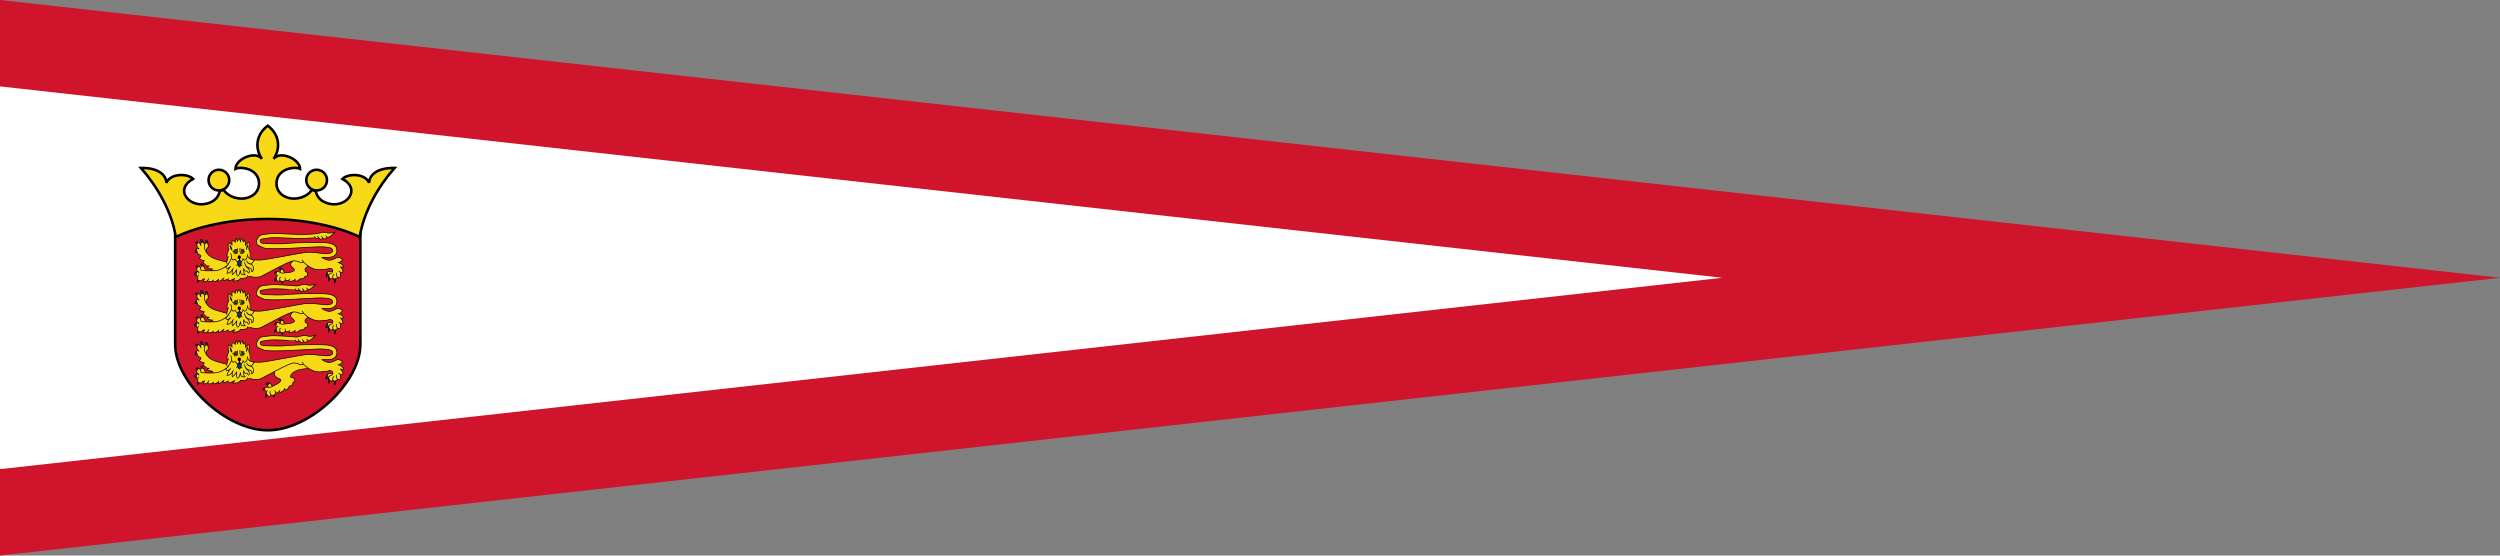 <?xml version="1.0" encoding="UTF-8" standalone="no"?>
<!-- Created with Inkscape (http://www.inkscape.org/) -->

<svg
   id="svg2"
   x="0"
   y="0"
   height="400"
   width="1800"
   version="1.0"
   xml:space="preserve"
   xmlns="http://www.w3.org/2000/svg"
   xmlns:svg="http://www.w3.org/2000/svg"
   xmlns:rdf="http://www.w3.org/1999/02/22-rdf-syntax-ns#"
   xmlns:cc="http://creativecommons.org/ns#"
   xmlns:dc="http://purl.org/dc/elements/1.1/"><rect width="100%" height="100%" fill="#808080" stroke="none"/><defs
     id="defs3" /><!-- Main outline of the flag --><path
     style="opacity:1;fill:#cf142b;stroke-width:1.5;stroke-linecap:square;fill-opacity:1"
     d="M 0,0 1800,200 0,400"
     id="path1" /><path
     style="opacity:1;fill:#ffffff;stroke-width:1.5;stroke-linecap:square"
     d="M -560,0 1240,200 -560,400"
     id="path1-6" /><g
     id="g1"
     transform="matrix(0.932,0,0,0.932,100.555,89.561)"><path
       d="M 27.436,69.496 V 170.2 c 0,28.762 38.651,66.119 71.525,66.119 32.874,0 71.525,-37.357 71.525,-66.119 V 69.496 Z"
       style="fill:#cf142b;fill-opacity:1;fill-rule:evenodd;stroke:#000000;stroke-width:2;stroke-linecap:square;stroke-linejoin:miter;stroke-miterlimit:4;stroke-dasharray:none;stroke-opacity:1"
       id="path3376" /><g
       transform="matrix(0.607,0,0,0.607,-355.547,4.573)"
       id="g2976"><path
         style="fill:#0139ab;fill-opacity:1;fill-rule:evenodd;stroke:#000000;stroke-width:0.677pt;stroke-linecap:butt;stroke-linejoin:miter;stroke-opacity:1"
         id="path595"
         d="m 832.629,250.114 c 0,2.929 0.651,5.859 0.977,6.835 0.325,0.976 0.488,2.197 0.488,2.197 0,0 1.139,-1.709 1.139,-3.662 0,-1.953 -0.326,-4.638 -0.326,-4.638" /><path
         style="fill:#0139ab;fill-opacity:1;fill-rule:evenodd;stroke:#000000;stroke-width:0.677pt;stroke-linecap:butt;stroke-linejoin:miter;stroke-opacity:1"
         id="path594"
         d="m 826.77,250.114 c 0,0.244 -0.977,1.465 -0.814,3.662 0.163,2.197 0.651,3.906 0.651,3.662 0,-0.244 0,-2.197 1.14,-3.417 1.139,-1.221 2.93,-1.953 2.93,-1.953" /><path
         style="fill:#0139ab;fill-opacity:1;fill-rule:evenodd;stroke:#000000;stroke-width:0.677pt;stroke-linecap:butt;stroke-linejoin:miter;stroke-opacity:1"
         id="path593"
         d="m 825.63,244.987 c -3.744,4.15 -2.442,6.347 -2.442,6.347 0,0 0.163,-0.976 1.465,-0.976 1.302,0 3.744,1.221 3.744,1.221" /><path
         style="fill:#0139ab;fill-opacity:1;fill-rule:evenodd;stroke:#000000;stroke-width:0.677pt;stroke-linecap:butt;stroke-linejoin:miter;stroke-opacity:1"
         id="path592"
         d="m 766.377,253.775 c -0.326,3.906 0.813,6.347 0.813,6.347 0,0 1.302,-1.221 1.14,-4.394 -0.163,-3.173 -0.977,-4.882 -0.977,-4.882" /><path
         style="fill:#0139ab;fill-opacity:1;fill-rule:evenodd;stroke:#000000;stroke-width:0.677pt;stroke-linecap:butt;stroke-linejoin:miter;stroke-opacity:1"
         id="path591"
         d="m 760.516,251.334 c -0.163,0 -1.465,1.22 -2.442,2.441 -0.977,1.221 -0.814,3.173 -0.814,3.173 0,0 2.93,-1.953 3.907,-1.709 0.977,0.244 1.465,1.22 1.465,1.22" /><path
         style="fill:#0139ab;fill-opacity:1;fill-rule:evenodd;stroke:#000000;stroke-width:0.677pt;stroke-linecap:butt;stroke-linejoin:miter;stroke-opacity:1"
         id="path590"
         d="m 761.493,245.232 c -2.767,-1.221 -4.721,1.465 -4.558,1.465 0.163,0 2.767,0 3.256,1.465 0.488,1.465 1.791,3.173 1.791,3.173" /><path
         style="fill:#0139ab;fill-opacity:1;fill-rule:evenodd;stroke:#000000;stroke-width:0.677pt;stroke-linecap:butt;stroke-linejoin:miter;stroke-opacity:1"
         id="path589"
         d="m 767.516,242.302 c -0.326,0 -0.326,-1.953 -1.791,-2.197 -1.465,-0.244 -2.605,1.221 -2.605,1.221 0,0 3.093,2.929 3.256,2.929 0.163,0 1.139,-1.465 1.139,-1.953 z" /><path
         style="fill:#0139ab;fill-opacity:1;fill-rule:evenodd;stroke:#000000;stroke-width:0.677pt;stroke-linecap:butt;stroke-linejoin:miter;stroke-opacity:1"
         id="path604"
         d="m 670.19,210.478 c 0.23,-2.071 -0.288,-5.437 -0.288,-5.437 0,0 1.036,-0.173 2.072,1.381 1.036,1.554 0.576,4.056 0.576,4.056" /><path
         style="fill:#0139ab;fill-opacity:1;fill-rule:evenodd;stroke:#000000;stroke-width:0.677pt;stroke-linecap:butt;stroke-linejoin:miter;stroke-opacity:1"
         id="path603"
         d="m 664.147,209.701 c 0.23,-4.229 -1.554,-5.351 -1.611,-5.351 -0.058,0 1.669,-0.777 2.82,0 1.151,0.777 1.611,4.661 1.611,4.661" /><path
         style="fill:#0139ab;fill-opacity:1;fill-rule:evenodd;stroke:#000000;stroke-width:0.677pt;stroke-linecap:butt;stroke-linejoin:miter;stroke-opacity:1"
         id="path602"
         d="m 659.198,210.996 c -1.381,-3.797 -2.647,-2.934 -2.647,-2.934 0,0 1.036,-1.467 2.475,-1.036 1.439,0.431 2.705,2.417 2.705,2.33" /><path
         style="fill:#0139ab;fill-opacity:1;fill-rule:evenodd;stroke:#000000;stroke-width:0.677pt;stroke-linecap:butt;stroke-linejoin:miter;stroke-opacity:1"
         id="path601"
         d="m 660.579,219.454 c -1.266,1.036 -1.611,1.467 -2.647,1.208 -1.036,-0.259 -1.842,-0.345 -1.842,-0.345 0,0 0.633,-3.021 1.439,-3.366 0.806,-0.345 2.245,-0.259 2.245,-0.259" /><path
         style="fill:#0139ab;fill-opacity:1;fill-rule:evenodd;stroke:#000000;stroke-width:0.677pt;stroke-linecap:butt;stroke-linejoin:miter;stroke-opacity:1"
         id="path596"
         d="m 664.311,238.397 c 0,-1.953 -0.814,-2.929 -0.814,-2.929 0,0 1.14,-1.221 2.279,0.488 1.139,1.709 1.628,4.394 1.628,4.394 v 0" /><path
         style="fill:#0139ab;fill-opacity:1;fill-rule:evenodd;stroke:#000000;stroke-width:0.677pt;stroke-linecap:butt;stroke-linejoin:miter;stroke-opacity:1"
         id="path600"
         d="m 659.601,241.116 c -0.058,0 -0.576,-1.467 -1.324,-1.985 -0.748,-0.518 -1.439,-0.604 -1.209,-0.604 0.23,0 0,-1.036 1.611,-1.036 1.611,0 2.647,0.777 2.647,0.777" /><path
         style="fill:#0139ab;fill-opacity:1;fill-rule:evenodd;stroke:#000000;stroke-width:0.677pt;stroke-linecap:butt;stroke-linejoin:miter;stroke-opacity:1"
         id="path599"
         d="m 658.967,245.518 c -3.511,-0.345 -3.856,2.848 -3.741,2.934 0.115,0.086 1.439,1.036 2.245,1.122 0.806,0.086 1.496,0 1.496,0" /><path
         style="fill:#0139ab;fill-opacity:1;fill-rule:evenodd;stroke:#000000;stroke-width:0.677pt;stroke-linecap:butt;stroke-linejoin:miter;stroke-opacity:1"
         id="path598"
         d="m 660.579,252.94 c -1.784,3.711 -1.439,5.696 -1.266,5.696 0.173,0 0.806,-0.518 1.727,-1.554 0.921,-1.036 1.554,-3.021 1.554,-3.021" /><path
         style="fill:#fdd400;fill-opacity:1;fill-rule:evenodd;stroke:#000000;stroke-width:0.677pt;stroke-linecap:butt;stroke-linejoin:miter;stroke-opacity:1"
         id="path597"
         d="m 662.032,244.987 c 0.163,0 0.814,-7.811 3.093,-7.323 2.279,0.488 1.465,0.488 2.279,0.976 0.814,0.488 2.442,5.859 2.442,5.859" /><path
         style="fill:#fdd400;fill-opacity:1;fill-rule:evenodd;stroke:#000000;stroke-width:0.677pt;stroke-linecap:butt;stroke-linejoin:miter;stroke-opacity:1"
         id="path577"
         d="m 826.446,249.576 c -0.346,-0.345 -2.993,-2.417 -1.611,-4.143 1.381,-1.726 9.554,-0.345 9.554,-0.345" /><path
         style="fill:#fdd400;fill-opacity:1;fill-rule:evenodd;stroke:#000000;stroke-width:0.677pt;stroke-linecap:butt;stroke-linejoin:miter;stroke-opacity:1"
         id="path578"
         d="m 772.691,249.058 c -0.921,-0.518 -1.957,-0.69 -3.108,-3.452 -1.151,-2.762 -0.46,-2.762 -0.921,-3.452 -0.46,-0.69 -1.381,-0.345 -2.993,0.173 -1.611,0.518 -1.151,6.041 -1.151,6.041" /><path
         style="fill:#f7d917;fill-opacity:1;fill-rule:evenodd;stroke:#000000;stroke-width:0.677pt;stroke-linecap:butt;stroke-linejoin:miter;stroke-opacity:1"
         id="path579"
         d="m 786.389,226.619 c -0.921,0.518 -8.863,6.214 -8.633,9.321 0.231,3.107 5.065,4.833 4.95,6.732 -0.116,1.899 -4.604,3.28 -8.748,3.452 -4.144,0.173 -5.295,1.208 -7.712,0.518 -2.417,-0.69 -5.985,-4.143 -6.676,-0.173 -0.691,3.97 0.23,4.143 0.23,4.143 0,0 -0.575,2.071 0,3.797 0.576,1.726 1.151,2.762 2.647,2.762 1.496,0 1.957,-1.381 1.957,-1.381 0,0 0.23,1.726 2.877,1.899 2.648,0.173 3.454,-1.726 3.569,-1.726 0.115,0 2.302,0.691 3.338,0.345 1.036,-0.345 2.417,-1.208 2.417,-1.208 0,0 -1.151,2.416 -1.036,2.416 0.115,0 2.302,-0.173 4.604,-0.69 2.302,-0.518 4.029,-2.762 3.914,-2.762 -0.115,0 -1.957,3.107 0.921,2.934 2.878,-0.173 4.259,-3.452 6.331,-3.107 2.072,0.345 3.223,-0.345 3.223,-0.345 0,0 0.576,-1.381 1.266,-2.071 0.691,-0.69 1.496,-0.863 1.496,-0.863 0,0 1.842,-0.345 1.842,-0.518 0,-0.173 0,-4.315 0,-4.315 0,0 -2.993,-0.345 -2.993,-3.452 0,-3.107 8.057,-6.387 8.057,-6.387 z" /><path
         style="fill:#fdd400;fill-opacity:1;fill-rule:evenodd;stroke:#000000;stroke-width:0.677pt;stroke-linecap:butt;stroke-linejoin:miter;stroke-opacity:1"
         id="path587"
         d="m 670.133,224.548 c 0.46,-14.154 2.993,-8.285 2.993,-11.392 0,-3.107 -1.036,-5.178 -1.842,-5.178 -1.842,0 -6.446,5.869 -6.446,5.869" /><path
         style="fill:#f7d917;fill-opacity:1;fill-rule:evenodd;stroke:#000000;stroke-width:0.677pt;stroke-linecap:butt;stroke-linejoin:miter;stroke-opacity:1"
         id="path572"
         d="m 702.247,234.214 c -1.151,-0.517 -18.992,-4.142 -24.978,-7.594 -5.985,-3.452 -8.518,-8.976 -8.978,-11.737 -0.46,-2.762 0.691,-7.25 -2.763,-7.25 -3.453,0 -1.611,4.488 -1.611,4.488 0,0 -2.763,-7.25 -4.834,-3.107 -2.072,4.143 2.532,7.25 2.532,7.25 0,0 -4.454,-2.781 -3.338,1.726 1.876,7.575 4.95,4.833 5.41,6.559 0.46,1.726 -2.302,3.452 -1.842,3.797 0.46,0.345 2.302,1.553 3.453,1.899 1.151,0.345 2.763,0.863 2.763,0.863 l -1.727,2.07 c 0,0 3.223,3.452 4.834,4.315 1.611,0.863 3.683,0 3.568,0 -0.115,0 -2.993,1.899 -2.993,1.899 0,0 1.611,1.381 3.338,1.726 1.727,0.345 3.223,0.518 3.223,0.518 l -1.842,1.208 24.863,7.422 z" /><path
         id="path573"
         style="fill:#f7d917;fill-opacity:1;fill-rule:evenodd;stroke:#000000;stroke-width:0.677pt;stroke-linecap:butt;stroke-linejoin:miter;stroke-opacity:1"
         d="m 703.859,231.452 c -0.576,0.173 -11.165,11.738 -22.33,12.255 -11.165,0.518 -17.496,-0.345 -17.496,-0.345 0,0 -1.611,-7.94 -4.374,-4.315 -2.763,3.625 -0.576,5.006 -0.576,5.006 0,0 0.46,-0.173 1.151,0.69 0.691,0.863 1.151,1.899 1.151,1.899 0,0 -3.683,-4.488 -3.683,0.863 0,5.351 2.417,3.452 2.302,3.452 -0.115,0 -0.576,4.661 0,4.833 0.576,0.173 2.878,1.036 4.144,0.69 1.266,-0.345 1.151,-1.381 1.496,-1.554 0.345,-0.173 2.302,-1.381 2.647,-0.863 0.345,0.518 -2.187,3.797 -1.727,3.797 0.46,0 4.259,0 5.41,-1.381 1.151,-1.381 1.727,-3.452 1.842,-3.28 0.115,0.173 -1.957,4.143 -1.727,4.143 0.23,0 4.374,0.69 5.41,0.173 1.036,-0.518 2.072,-2.244 2.072,-2.244 0,0 -0.691,2.071 -0.46,2.244 0.23,0.173 2.302,0.345 4.259,-0.69 1.957,-1.036 2.763,-1.899 2.763,-1.899 l -0.576,2.417 c 0,0 2.993,-0.173 4.719,-2.071 1.727,-1.899 2.532,-2.071 2.532,-2.071 0,0 -1.727,2.934 -1.496,2.934 0.23,0 3.338,-0.173 4.719,-0.863 1.381,-0.69 2.763,-1.208 2.763,-1.208 0,0 -1.611,2.417 -1.496,2.417 0.115,0 2.302,0.173 5.065,-0.863 2.763,-1.036 4.719,-2.244 4.719,-2.244 0,0 -3.223,3.452 -2.532,3.452 0.691,0 4.834,0.173 6.906,-1.036 2.072,-1.208 2.533,-2.417 2.533,-2.417 0,0 6.676,0.345 8.057,-1.208 1.381,-1.554 1.036,-2.244 0.921,-2.071 -0.115,0.173 4.029,1.036 6.215,1.554 2.187,0.518 6.792,0.69 9.899,-0.173 3.107,-0.863 36.948,-20.713 43.164,-20.368 6.216,0.345 7.367,2.589 9.208,2.416 1.842,-0.173 2.878,-1.036 2.878,-0.863 0,0.173 9.093,10.529 21.409,9.839 12.317,-0.69 9.899,-1.726 11.856,-1.899 1.957,-0.173 4.259,1.726 4.029,3.452 -0.23,1.726 -1.266,2.762 -2.532,2.934 -1.266,0.173 -2.647,1.381 -2.647,3.107 0,1.726 1.381,4.143 2.877,4.143 1.496,0 1.957,-0.863 2.417,-1.036 0.461,-0.173 0.921,1.899 2.878,1.036 1.957,-0.863 2.532,-1.726 2.992,-1.899 0.461,-0.173 3.454,-0.345 3.454,-0.518 0,-0.173 0.23,-5.696 0.23,-5.696 0,0 3.223,-0.345 3.223,-1.381 0,-1.036 -1.151,-3.28 -1.842,-4.315 -0.691,-1.036 -1.496,-1.899 -1.496,-1.899 0,0 2.187,1.208 2.647,1.036 0.461,-0.173 1.496,-0.863 1.496,-0.863 0,0 -1.496,-2.589 -2.647,-3.452 -1.151,-0.863 -3.914,-1.726 -3.914,-1.726 0,0 1.611,-0.345 2.877,-1.381 1.266,-1.036 2.417,-2.417 2.417,-2.589 0,-0.173 -3.453,-3.107 -6.1,-2.762 -2.647,0.345 -6.331,3.625 -10.82,3.625 -4.489,0 -9.323,-3.452 -9.323,-3.452 0,0 6.561,0 9.554,-0.173 2.992,-0.173 9.438,-2.244 9.438,-8.63 0,-6.387 -4.949,-9.839 -16.921,-10.184 -11.971,-0.345 -36.205,-0.01 -43.769,0.846 -12.261,1.387 -24.127,0.379 -29.768,0.379 -5.64,0 -7.137,-1.208 -7.252,-3.97 -0.06,-1.447 2.503,-1.947 4.957,-2.168 0.797,-0.072 6.082,-1.365 12.545,-1.349 11.612,0.03 27.023,1.409 27.023,1.251 0,-0.518 0.23,-1.208 0.345,-1.208 0.115,0 0.921,2.071 2.072,2.244 1.151,0.173 3.453,-0.345 3.453,-0.345 0,0 0.921,1.554 2.532,1.381 1.611,-0.173 2.302,-1.381 2.302,-1.381 0,0 0.921,1.208 2.647,1.036 1.727,-0.173 2.993,-2.417 3.339,-2.417 0.345,0 1.611,0.345 2.762,-0.345 1.151,-0.69 6.446,-5.869 6.446,-5.869 0,0 -4.604,1.208 -7.367,1.208 -2.763,0 -4.489,-1.554 -7.942,-1.036 -3.453,0.518 -7.137,2.071 -9.093,1.899 -1.269,-0.112 -16.668,-1.579 -28.528,-1.688 -6.426,-0.059 -11.813,1.193 -13.35,1.193 -4.374,0 -8.287,4.315 -8.748,9.321 -0.461,5.006 3.769,4.951 8.633,7.595 6.494,3.53 65.134,-1.57 73.882,-1.225 8.748,0.345 14.388,1.036 14.388,4.833 0,3.797 -5.871,3.97 -10.13,3.797 -4.259,-0.173 -14.158,-1.899 -21.409,-1.726 -7.252,0.173 -53.87,10.184 -62.272,10.011 -8.403,-0.173 -13.583,-0.863 -13.583,-1.036 0,-0.173 -20.143,2.589 -20.143,2.244 z m 83.676,-30.558 c 0,0 0.575,1.726 1.381,2.417 0.806,0.69 1.957,1.553 1.957,1.553 m 1.496,-3.452 c 0,0 0.806,0.173 1.151,0.863 0.346,0.69 1.151,1.554 1.151,1.554 m 3.223,-3.28 c 0.69,0 1.496,2.071 1.496,2.071" /><path
         style="fill:#f7d917;fill-opacity:1;fill-rule:evenodd;stroke:#000000;stroke-width:0.677pt;stroke-linecap:butt;stroke-linejoin:miter;stroke-opacity:1"
         id="path554"
         d="m 696.298,234.25 c 0.163,-0.244 0.651,-2.563 1.058,-4.272 0.407,-1.709 1.14,-3.906 1.14,-3.906 0,0 -1.628,1.098 -1.546,0.854 0.081,-0.244 -0.326,-3.662 0.57,-6.103 0.895,-2.441 1.791,-3.784 1.791,-4.76 0,-0.976 -0.895,-0.488 -0.895,-2.441 0,-1.953 -0.407,-4.76 0.651,-5.37 1.058,-0.61 4.314,3.662 4.314,3.417 0,-0.244 -0.732,-5.859 0.651,-6.225 1.384,-0.366 3.337,1.953 3.337,1.953 0,0 0.651,-4.882 1.14,-4.882 0.488,0 1.791,3.784 1.791,3.784 0,0 1.302,-4.028 1.791,-4.028 0.488,0 1.953,4.272 1.953,4.272 0,0 0.732,-3.662 1.709,-3.662 0.977,0 1.709,4.394 1.709,4.394 0,0 0.651,-2.319 1.547,-2.075 0.895,0.244 1.628,6.103 1.628,6.103 0,0 2.361,-3.784 3.907,-3.296 1.546,0.488 0,5.493 0.081,7.689 0.081,2.197 1.547,3.296 1.628,4.882 0.081,1.587 0.081,11.473 0,11.473 -0.082,0 -16.36,6.347 -18.232,5.981 -1.872,-0.366 -11.639,-3.54 -11.721,-3.784 z" /><path
         style="fill:#f7d917;fill-opacity:1;fill-rule:evenodd;stroke:#000000;stroke-width:0.677pt;stroke-linecap:butt;stroke-linejoin:miter;stroke-opacity:1"
         id="path552"
         d="m 704.952,223.341 c -1.151,2.85 -5.583,10.876 -6.503,12.257 -0.921,1.381 -3.223,3.452 -3.223,3.452 0,0 0.921,2.071 2.532,1.726 1.611,-0.345 3.914,-2.762 3.914,-2.762 0,0 -2.59,3.019 -3.396,4.659 -0.806,1.64 -1.324,4.402 -1.324,4.402 0,0 3.223,-0.086 5.18,-2.503 1.957,-2.416 3.223,-4.402 3.166,-4.402 -0.058,0 -1.9,2.848 -1.785,4.919 0.116,2.071 -0.288,3.797 -0.23,3.797 0.058,0 2.36,-1.467 3.395,-2.675 1.036,-1.208 2.648,-3.97 2.648,-3.97 0,0 -0.576,3.539 -0.231,5.178 0.346,1.64 1.266,3.97 1.209,3.97 -0.058,0 1.611,-1.122 2.475,-3.625 0.863,-2.503 1.151,-4.488 1.151,-4.488 0,0 0.288,3.452 1.209,4.66 0.921,1.208 5.064,0.949 5.064,0.949 0,0 -1.439,-0.518 -1.899,-2.934 -0.461,-2.416 -0.288,-5.264 -0.288,-5.264 0,0 1.036,3.193 2.015,3.538 0.978,0.345 1.784,-0.69 2.475,0 0.691,0.69 1.611,3.021 1.669,2.934 0.058,-0.086 1.957,-1.295 0.921,-4.229 -1.036,-2.934 -3.108,-3.107 -4.201,-5.006 -1.094,-1.899 -1.726,-4.833 -1.726,-4.919 0,-0.086 0.921,4.229 2.302,5.178 1.381,0.949 2.187,1.985 4.144,2.071 1.957,0.086 2.935,1.554 2.935,2.762 0,1.208 -0.173,1.985 -0.173,1.985 0,0 2.245,-0.518 2.245,-3.97 0,-3.452 -1.381,-4.833 -2.878,-5.351 -1.496,-0.518 -4.259,-1.467 -4.892,-2.503 -0.633,-1.036 -0.806,-2.071 -0.806,-2.071 0,0 0.23,1.899 1.496,2.503 1.266,0.604 2.935,1.812 4.086,1.381 1.151,-0.431 4.144,-4.747 4.144,-4.747 0,0 -2.762,-0.518 -5.64,-1.726 -2.877,-1.208 -3.544,-5.434 -3.544,-5.434 z" /><path
         style="fill:none;stroke:#000000;stroke-width:0.677pt;stroke-linecap:butt;stroke-linejoin:miter;stroke-opacity:1"
         id="path568"
         d="m 708.995,237.301 c 0,0 1.22,-1.953 3.174,-2.075 1.953,-0.122 4.151,2.563 4.151,2.563" /><path
         style="fill:#0139ab;fill-opacity:1;fill-rule:evenodd;stroke:#000000;stroke-width:0.677pt;stroke-linecap:butt;stroke-linejoin:miter;stroke-opacity:1"
         id="path566"
         d="m 710.785,229.002 c 0,0.366 -0.733,2.319 -0.57,5.126 0.163,2.807 2.36,4.882 2.36,4.882 0,0 2.36,-1.465 2.442,-5.004 0.081,-3.54 -0.326,-5.492 -0.326,-5.492 z" /><path
         style="fill:none;stroke:#000000;stroke-width:0.847;stroke-linecap:round;stroke-linejoin:miter;stroke-opacity:1"
         id="path567"
         d="m 712.739,229.124 c 0,0 0.082,6.347 0,6.347" /><path
         style="fill:#fdd400;fill-opacity:0.996;fill-rule:evenodd;stroke:#000000;stroke-width:0.677pt;stroke-linecap:butt;stroke-linejoin:miter;stroke-opacity:1"
         id="path553"
         d="m 701.1,221.556 c 0.081,0 1.384,0.854 1.384,3.173 0,2.319 0.57,5.37 2.361,5.37 1.791,0 2.523,-1.343 2.604,-1.221 0.082,0.122 1.221,3.784 3.012,3.295 1.791,-0.488 2.36,-3.295 2.36,-3.295 0,0 0.977,3.662 2.36,3.295 1.384,-0.366 2.198,-3.662 2.198,-3.662 0,0 1.14,2.075 2.36,1.709 1.221,-0.366 2.198,-1.831 2.686,-3.417 0.488,-1.587 0.651,-4.516 0.57,-4.516" /><path
         style="fill:none;stroke:#000000;stroke-width:0.677pt;stroke-linecap:butt;stroke-linejoin:miter;stroke-opacity:1"
         id="path555"
         d="m 710.215,215.209 c 0,0 1.547,7.079 -2.116,6.957 -3.663,-0.122 -1.791,-3.296 -2.93,-3.417 -1.139,-0.122 -1.709,0 -1.709,0" /><path
         style="fill:none;stroke:#000000;stroke-width:0.677pt;stroke-linecap:butt;stroke-linejoin:miter;stroke-opacity:1"
         id="path556"
         d="m 713.472,214.599 c 0,0 -0.895,8.178 2.116,7.567 3.012,-0.61 3.744,-3.784 3.744,-3.784" /><path
         style="fill:#000000;fill-opacity:0.996;fill-rule:evenodd;stroke:none"
         id="path557"
         d="m 700.123,210.205 c 0,0 0.407,3.418 1.221,5.492 0.814,2.075 1.465,1.709 2.198,2.075 0,-1.465 0,-2.075 -0.895,-4.028 -0.895,-1.953 -2.523,-3.295 -2.523,-3.539 z" /><path
         style="fill:#000000;fill-opacity:0.996;fill-rule:evenodd;stroke:none"
         id="path558"
         d="m 721.285,217.284 c 0,-0.122 -0.326,-2.563 0.57,-4.76 0.895,-2.197 1.872,-2.685 1.872,-2.685 0,0 0.163,1.953 -0.488,3.906 -0.651,1.953 -1.709,3.906 -1.953,3.539 z" /><path
         style="fill:none;stroke:#000000;stroke-width:0.677pt;stroke-linecap:butt;stroke-linejoin:miter;stroke-opacity:1"
         id="path559"
         d="m 705.902,217.773 c 0.407,0 2.035,-2.685 3.988,0" /><path
         style="fill:none;stroke:#000000;stroke-width:0.677pt;stroke-linecap:butt;stroke-linejoin:miter;stroke-opacity:1"
         id="path560"
         d="m 714.611,217.162 c 2.035,-2.197 4.232,0.488 4.232,0.488" /><path
         style="font-size:12px;fill:none;stroke:#000000;stroke-width:0.757pt"
         id="path570"
         d="m 709.646,219.359 c 0,0.741 -0.748,1.343 -1.668,1.343 -0.921,0 -1.669,-0.601 -1.669,-1.343 0,-0.741 0.748,-1.343 1.669,-1.343 0.921,0 1.668,0.601 1.668,1.343 z" /><path
         style="font-size:12px;fill:none;stroke:#000000;stroke-width:0.748pt"
         id="path571"
         d="m 718.192,219.115 c 0,0.741 -0.729,1.343 -1.628,1.343 -0.899,0 -1.628,-0.601 -1.628,-1.343 0,-0.741 0.729,-1.343 1.628,-1.343 0.898,0 1.628,0.601 1.628,1.343 z" /><path
         style="fill:none;stroke:#000000;stroke-width:0.677pt;stroke-linecap:butt;stroke-linejoin:miter;stroke-opacity:1"
         id="path564"
         d="m 707.936,217.651 c 0,0.122 0.082,3.173 0.082,3.173" /><path
         style="fill:none;stroke:#000000;stroke-width:0.677pt;stroke-linecap:butt;stroke-linejoin:miter;stroke-opacity:1"
         id="path565"
         d="m 716.401,217.529 0.081,3.051" /><ellipse
         transform="matrix(0.487,0,0,0.719,654.506,190.985)"
         style="fill:#000000;fill-opacity:1;fill-rule:evenodd;stroke:none"
         id="path569"
         cx="119.141"
         cy="49.413"
         rx="4.342"
         ry="3.312" /><path
         style="fill:none;stroke:#000000;stroke-width:0.677pt;stroke-linecap:butt;stroke-linejoin:miter;stroke-opacity:1"
         id="path574"
         d="m 836.115,246.469 c 0,0 -0.346,1.899 0.115,2.934 0.46,1.036 1.496,3.107 1.496,3.107" /><path
         style="fill:none;stroke:#000000;stroke-width:0.677pt;stroke-linecap:butt;stroke-linejoin:miter;stroke-opacity:1"
         id="path575"
         d="m 833.007,248.023 c 0,0 -1.726,1.899 -1.611,3.107 0.115,1.208 0.575,2.416 0.575,2.416" /><path
         style="fill:none;stroke:#000000;stroke-width:0.677pt;stroke-linecap:butt;stroke-linejoin:miter;stroke-opacity:1"
         id="path576"
         d="m 838.877,244.053 c 2.187,0.69 2.187,2.417 2.187,2.417" /><path
         style="fill:none;stroke:#000000;stroke-width:0.677pt;stroke-linecap:butt;stroke-linejoin:miter;stroke-opacity:1"
         id="path580"
         d="m 762.102,249.231 c -0.461,0.173 -2.302,1.553 -2.302,1.553" /><path
         style="fill:none;stroke:#000000;stroke-width:0.677pt;stroke-linecap:butt;stroke-linejoin:miter;stroke-opacity:1"
         id="path581"
         d="m 765.44,251.82 c -0.576,0.345 -1.151,-0.173 -1.381,1.554 -0.23,1.726 0.346,2.589 0.346,2.589" /><path
         style="fill:none;stroke:#000000;stroke-width:0.677pt;stroke-linecap:butt;stroke-linejoin:miter;stroke-opacity:1"
         id="path582"
         d="m 770.389,252.511 c 0.115,0 0.806,0.863 0.806,1.726 0,0.863 -0.46,1.899 -0.46,1.899" /><path
         style="fill:none;stroke:#000000;stroke-width:0.677pt;stroke-linecap:butt;stroke-linejoin:miter;stroke-opacity:1"
         id="path586"
         d="m 660.924,248.713 c -0.115,0 -0.921,1.036 -0.921,2.244" /><path
         style="fill:none;stroke:#000000;stroke-width:0.677pt;stroke-linecap:butt;stroke-linejoin:miter;stroke-opacity:1"
         id="path588"
         d="m 794.605,232.986 c -1.141,-1.295 -2.184,-3.132 -2.184,-3.132" /></g><g
       transform="matrix(0.607,0,0,0.607,-355.547,-34.913)"
       id="g3025"><path
         d="m 832.629,250.114 c 0,2.929 0.651,5.859 0.977,6.835 0.325,0.976 0.488,2.197 0.488,2.197 0,0 1.139,-1.709 1.139,-3.662 0,-1.953 -0.326,-4.638 -0.326,-4.638"
         id="path3027"
         style="fill:#0139ab;fill-opacity:1;fill-rule:evenodd;stroke:#000000;stroke-width:0.677pt;stroke-linecap:butt;stroke-linejoin:miter;stroke-opacity:1" /><path
         d="m 826.77,250.114 c 0,0.244 -0.977,1.465 -0.814,3.662 0.163,2.197 0.651,3.906 0.651,3.662 0,-0.244 0,-2.197 1.14,-3.417 1.139,-1.221 2.93,-1.953 2.93,-1.953"
         id="path3029"
         style="fill:#0139ab;fill-opacity:1;fill-rule:evenodd;stroke:#000000;stroke-width:0.677pt;stroke-linecap:butt;stroke-linejoin:miter;stroke-opacity:1" /><path
         d="m 825.63,244.987 c -3.744,4.15 -2.442,6.347 -2.442,6.347 0,0 0.163,-0.976 1.465,-0.976 1.302,0 3.744,1.221 3.744,1.221"
         id="path3031"
         style="fill:#0139ab;fill-opacity:1;fill-rule:evenodd;stroke:#000000;stroke-width:0.677pt;stroke-linecap:butt;stroke-linejoin:miter;stroke-opacity:1" /><path
         d="m 766.377,253.775 c -0.326,3.906 0.813,6.347 0.813,6.347 0,0 1.302,-1.221 1.14,-4.394 -0.163,-3.173 -0.977,-4.882 -0.977,-4.882"
         id="path3033"
         style="fill:#0139ab;fill-opacity:1;fill-rule:evenodd;stroke:#000000;stroke-width:0.677pt;stroke-linecap:butt;stroke-linejoin:miter;stroke-opacity:1" /><path
         d="m 760.516,251.334 c -0.163,0 -1.465,1.22 -2.442,2.441 -0.977,1.221 -0.814,3.173 -0.814,3.173 0,0 2.93,-1.953 3.907,-1.709 0.977,0.244 1.465,1.22 1.465,1.22"
         id="path3035"
         style="fill:#0139ab;fill-opacity:1;fill-rule:evenodd;stroke:#000000;stroke-width:0.677pt;stroke-linecap:butt;stroke-linejoin:miter;stroke-opacity:1" /><path
         d="m 761.493,245.232 c -2.767,-1.221 -4.721,1.465 -4.558,1.465 0.163,0 2.767,0 3.256,1.465 0.488,1.465 1.791,3.173 1.791,3.173"
         id="path3037"
         style="fill:#0139ab;fill-opacity:1;fill-rule:evenodd;stroke:#000000;stroke-width:0.677pt;stroke-linecap:butt;stroke-linejoin:miter;stroke-opacity:1" /><path
         d="m 767.516,242.302 c -0.326,0 -0.326,-1.953 -1.791,-2.197 -1.465,-0.244 -2.605,1.221 -2.605,1.221 0,0 3.093,2.929 3.256,2.929 0.163,0 1.139,-1.465 1.139,-1.953 z"
         id="path3039"
         style="fill:#0139ab;fill-opacity:1;fill-rule:evenodd;stroke:#000000;stroke-width:0.677pt;stroke-linecap:butt;stroke-linejoin:miter;stroke-opacity:1" /><path
         d="m 670.19,210.478 c 0.23,-2.071 -0.288,-5.437 -0.288,-5.437 0,0 1.036,-0.173 2.072,1.381 1.036,1.554 0.576,4.056 0.576,4.056"
         id="path3041"
         style="fill:#0139ab;fill-opacity:1;fill-rule:evenodd;stroke:#000000;stroke-width:0.677pt;stroke-linecap:butt;stroke-linejoin:miter;stroke-opacity:1" /><path
         d="m 664.147,209.701 c 0.23,-4.229 -1.554,-5.351 -1.611,-5.351 -0.058,0 1.669,-0.777 2.82,0 1.151,0.777 1.611,4.661 1.611,4.661"
         id="path3043"
         style="fill:#0139ab;fill-opacity:1;fill-rule:evenodd;stroke:#000000;stroke-width:0.677pt;stroke-linecap:butt;stroke-linejoin:miter;stroke-opacity:1" /><path
         d="m 659.198,210.996 c -1.381,-3.797 -2.647,-2.934 -2.647,-2.934 0,0 1.036,-1.467 2.475,-1.036 1.439,0.431 2.705,2.417 2.705,2.33"
         id="path3045"
         style="fill:#0139ab;fill-opacity:1;fill-rule:evenodd;stroke:#000000;stroke-width:0.677pt;stroke-linecap:butt;stroke-linejoin:miter;stroke-opacity:1" /><path
         d="m 660.579,219.454 c -1.266,1.036 -1.611,1.467 -2.647,1.208 -1.036,-0.259 -1.842,-0.345 -1.842,-0.345 0,0 0.633,-3.021 1.439,-3.366 0.806,-0.345 2.245,-0.259 2.245,-0.259"
         id="path3047"
         style="fill:#0139ab;fill-opacity:1;fill-rule:evenodd;stroke:#000000;stroke-width:0.677pt;stroke-linecap:butt;stroke-linejoin:miter;stroke-opacity:1" /><path
         d="m 664.311,238.397 c 0,-1.953 -0.814,-2.929 -0.814,-2.929 0,0 1.14,-1.221 2.279,0.488 1.139,1.709 1.628,4.394 1.628,4.394 v 0"
         id="path3049"
         style="fill:#0139ab;fill-opacity:1;fill-rule:evenodd;stroke:#000000;stroke-width:0.677pt;stroke-linecap:butt;stroke-linejoin:miter;stroke-opacity:1" /><path
         d="m 659.601,241.116 c -0.058,0 -0.576,-1.467 -1.324,-1.985 -0.748,-0.518 -1.439,-0.604 -1.209,-0.604 0.23,0 0,-1.036 1.611,-1.036 1.611,0 2.647,0.777 2.647,0.777"
         id="path3051"
         style="fill:#0139ab;fill-opacity:1;fill-rule:evenodd;stroke:#000000;stroke-width:0.677pt;stroke-linecap:butt;stroke-linejoin:miter;stroke-opacity:1" /><path
         d="m 658.967,245.518 c -3.511,-0.345 -3.856,2.848 -3.741,2.934 0.115,0.086 1.439,1.036 2.245,1.122 0.806,0.086 1.496,0 1.496,0"
         id="path3053"
         style="fill:#0139ab;fill-opacity:1;fill-rule:evenodd;stroke:#000000;stroke-width:0.677pt;stroke-linecap:butt;stroke-linejoin:miter;stroke-opacity:1" /><path
         d="m 660.579,252.94 c -1.784,3.711 -1.439,5.696 -1.266,5.696 0.173,0 0.806,-0.518 1.727,-1.554 0.921,-1.036 1.554,-3.021 1.554,-3.021"
         id="path3055"
         style="fill:#0139ab;fill-opacity:1;fill-rule:evenodd;stroke:#000000;stroke-width:0.677pt;stroke-linecap:butt;stroke-linejoin:miter;stroke-opacity:1" /><path
         d="m 662.032,244.987 c 0.163,0 0.814,-7.811 3.093,-7.323 2.279,0.488 1.465,0.488 2.279,0.976 0.814,0.488 2.442,5.859 2.442,5.859"
         id="path3057"
         style="fill:#fdd400;fill-opacity:1;fill-rule:evenodd;stroke:#000000;stroke-width:0.677pt;stroke-linecap:butt;stroke-linejoin:miter;stroke-opacity:1" /><path
         d="m 826.446,249.576 c -0.346,-0.345 -2.993,-2.417 -1.611,-4.143 1.381,-1.726 9.554,-0.345 9.554,-0.345"
         id="path3059"
         style="fill:#fdd400;fill-opacity:1;fill-rule:evenodd;stroke:#000000;stroke-width:0.677pt;stroke-linecap:butt;stroke-linejoin:miter;stroke-opacity:1" /><path
         d="m 772.691,249.058 c -0.921,-0.518 -1.957,-0.69 -3.108,-3.452 -1.151,-2.762 -0.46,-2.762 -0.921,-3.452 -0.46,-0.69 -1.381,-0.345 -2.993,0.173 -1.611,0.518 -1.151,6.041 -1.151,6.041"
         id="path3061"
         style="fill:#fdd400;fill-opacity:1;fill-rule:evenodd;stroke:#000000;stroke-width:0.677pt;stroke-linecap:butt;stroke-linejoin:miter;stroke-opacity:1" /><path
         d="m 786.389,226.619 c -0.921,0.518 -8.863,6.214 -8.633,9.321 0.231,3.107 5.065,4.833 4.95,6.732 -0.116,1.899 -4.604,3.28 -8.748,3.452 -4.144,0.173 -5.295,1.208 -7.712,0.518 -2.417,-0.69 -5.985,-4.143 -6.676,-0.173 -0.691,3.97 0.23,4.143 0.23,4.143 0,0 -0.575,2.071 0,3.797 0.576,1.726 1.151,2.762 2.647,2.762 1.496,0 1.957,-1.381 1.957,-1.381 0,0 0.23,1.726 2.877,1.899 2.648,0.173 3.454,-1.726 3.569,-1.726 0.115,0 2.302,0.691 3.338,0.345 1.036,-0.345 2.417,-1.208 2.417,-1.208 0,0 -1.151,2.416 -1.036,2.416 0.115,0 2.302,-0.173 4.604,-0.69 2.302,-0.518 4.029,-2.762 3.914,-2.762 -0.115,0 -1.957,3.107 0.921,2.934 2.878,-0.173 4.259,-3.452 6.331,-3.107 2.072,0.345 3.223,-0.345 3.223,-0.345 0,0 0.576,-1.381 1.266,-2.071 0.691,-0.69 1.496,-0.863 1.496,-0.863 0,0 1.842,-0.345 1.842,-0.518 0,-0.173 0,-4.315 0,-4.315 0,0 -2.993,-0.345 -2.993,-3.452 0,-3.107 8.057,-6.387 8.057,-6.387 z"
         id="path3063"
         style="fill:#f7d917;fill-opacity:1;fill-rule:evenodd;stroke:#000000;stroke-width:0.677pt;stroke-linecap:butt;stroke-linejoin:miter;stroke-opacity:1" /><path
         d="m 670.133,224.548 c 0.46,-14.154 2.993,-8.285 2.993,-11.392 0,-3.107 -1.036,-5.178 -1.842,-5.178 -1.842,0 -6.446,5.869 -6.446,5.869"
         id="path3065"
         style="fill:#fdd400;fill-opacity:1;fill-rule:evenodd;stroke:#000000;stroke-width:0.677pt;stroke-linecap:butt;stroke-linejoin:miter;stroke-opacity:1" /><path
         d="m 702.247,234.214 c -1.151,-0.517 -18.992,-4.142 -24.978,-7.594 -5.985,-3.452 -8.518,-8.976 -8.978,-11.737 -0.46,-2.762 0.691,-7.25 -2.763,-7.25 -3.453,0 -1.611,4.488 -1.611,4.488 0,0 -2.763,-7.25 -4.834,-3.107 -2.072,4.143 2.532,7.25 2.532,7.25 0,0 -4.454,-2.781 -3.338,1.726 1.876,7.575 4.95,4.833 5.41,6.559 0.46,1.726 -2.302,3.452 -1.842,3.797 0.46,0.345 2.302,1.553 3.453,1.899 1.151,0.345 2.763,0.863 2.763,0.863 l -1.727,2.07 c 0,0 3.223,3.452 4.834,4.315 1.611,0.863 3.683,0 3.568,0 -0.115,0 -2.993,1.899 -2.993,1.899 0,0 1.611,1.381 3.338,1.726 1.727,0.345 3.223,0.518 3.223,0.518 l -1.842,1.208 24.863,7.422 z"
         id="path3067"
         style="fill:#f7d917;fill-opacity:1;fill-rule:evenodd;stroke:#000000;stroke-width:0.677pt;stroke-linecap:butt;stroke-linejoin:miter;stroke-opacity:1" /><path
         d="m 703.859,231.452 c -0.576,0.173 -11.165,11.738 -22.33,12.255 -11.165,0.518 -17.496,-0.345 -17.496,-0.345 0,0 -1.611,-7.94 -4.374,-4.315 -2.763,3.625 -0.576,5.006 -0.576,5.006 0,0 0.46,-0.173 1.151,0.69 0.691,0.863 1.151,1.899 1.151,1.899 0,0 -3.683,-4.488 -3.683,0.863 0,5.351 2.417,3.452 2.302,3.452 -0.115,0 -0.576,4.661 0,4.833 0.576,0.173 2.878,1.036 4.144,0.69 1.266,-0.345 1.151,-1.381 1.496,-1.554 0.345,-0.173 2.302,-1.381 2.647,-0.863 0.345,0.518 -2.187,3.797 -1.727,3.797 0.46,0 4.259,0 5.41,-1.381 1.151,-1.381 1.727,-3.452 1.842,-3.28 0.115,0.173 -1.957,4.143 -1.727,4.143 0.23,0 4.374,0.69 5.41,0.173 1.036,-0.518 2.072,-2.244 2.072,-2.244 0,0 -0.691,2.071 -0.46,2.244 0.23,0.173 2.302,0.345 4.259,-0.69 1.957,-1.036 2.763,-1.899 2.763,-1.899 l -0.576,2.417 c 0,0 2.993,-0.173 4.719,-2.071 1.727,-1.899 2.532,-2.071 2.532,-2.071 0,0 -1.727,2.934 -1.496,2.934 0.23,0 3.338,-0.173 4.719,-0.863 1.381,-0.69 2.763,-1.208 2.763,-1.208 0,0 -1.611,2.417 -1.496,2.417 0.115,0 2.302,0.173 5.065,-0.863 2.763,-1.036 4.719,-2.244 4.719,-2.244 0,0 -3.223,3.452 -2.532,3.452 0.691,0 4.834,0.173 6.906,-1.036 2.072,-1.208 2.533,-2.417 2.533,-2.417 0,0 6.676,0.345 8.057,-1.208 1.381,-1.554 1.036,-2.244 0.921,-2.071 -0.115,0.173 4.029,1.036 6.215,1.554 2.187,0.518 6.792,0.69 9.899,-0.173 3.107,-0.863 36.948,-20.713 43.164,-20.368 6.216,0.345 7.367,2.589 9.208,2.416 1.842,-0.173 2.878,-1.036 2.878,-0.863 0,0.173 9.093,10.529 21.409,9.839 12.317,-0.69 9.899,-1.726 11.856,-1.899 1.957,-0.173 4.259,1.726 4.029,3.452 -0.23,1.726 -1.266,2.762 -2.532,2.934 -1.266,0.173 -2.647,1.381 -2.647,3.107 0,1.726 1.381,4.143 2.877,4.143 1.496,0 1.957,-0.863 2.417,-1.036 0.461,-0.173 0.921,1.899 2.878,1.036 1.957,-0.863 2.532,-1.726 2.992,-1.899 0.461,-0.173 3.454,-0.345 3.454,-0.518 0,-0.173 0.23,-5.696 0.23,-5.696 0,0 3.223,-0.345 3.223,-1.381 0,-1.036 -1.151,-3.28 -1.842,-4.315 -0.691,-1.036 -1.496,-1.899 -1.496,-1.899 0,0 2.187,1.208 2.647,1.036 0.461,-0.173 1.496,-0.863 1.496,-0.863 0,0 -1.496,-2.589 -2.647,-3.452 -1.151,-0.863 -3.914,-1.726 -3.914,-1.726 0,0 1.611,-0.345 2.877,-1.381 1.266,-1.036 2.417,-2.417 2.417,-2.589 0,-0.173 -3.453,-3.107 -6.1,-2.762 -2.647,0.345 -6.331,3.625 -10.82,3.625 -4.489,0 -9.323,-3.452 -9.323,-3.452 0,0 6.561,0 9.554,-0.173 2.992,-0.173 9.438,-2.244 9.438,-8.63 0,-6.387 -4.949,-9.839 -16.921,-10.184 -11.971,-0.345 -36.205,-0.01 -43.769,0.846 -12.261,1.387 -24.127,0.379 -29.768,0.379 -5.64,0 -7.137,-1.208 -7.252,-3.97 -0.06,-1.447 2.503,-1.947 4.957,-2.168 0.797,-0.072 6.082,-1.349 12.545,-1.349 10.487,0 22.562,0.995 34.001,0.986 11.44,-0.009 17.563,-1.008 17.563,-1.088 0,-0.518 0.23,-1.208 0.345,-1.208 0.115,0 0.921,2.071 2.072,2.244 1.151,0.173 3.453,-0.345 3.453,-0.345 0,0 0.921,1.554 2.532,1.381 1.611,-0.173 2.302,-1.381 2.302,-1.381 0,0 0.921,1.208 2.647,1.036 1.727,-0.173 2.993,-2.417 3.339,-2.417 0.345,0 1.611,0.345 2.762,-0.345 1.151,-0.69 6.446,-5.869 6.446,-5.869 0,0 -4.604,1.208 -7.367,1.208 -2.763,0 -4.489,-1.554 -7.942,-1.036 -3.453,0.518 -7.137,2.071 -9.093,1.899 -0.635,-0.056 -7.072,0.854 -18.699,0.797 -11.626,-0.056 -23.221,-1.133 -34.371,-1.133 -6.426,0 -11.813,1.193 -13.35,1.193 -4.374,0 -8.287,4.315 -8.748,9.321 -0.461,5.006 3.769,4.951 8.633,7.595 6.494,3.53 65.134,-1.57 73.882,-1.225 8.748,0.345 14.388,1.036 14.388,4.833 0,3.797 -5.871,3.97 -10.13,3.797 -4.259,-0.173 -14.158,-1.899 -21.409,-1.726 -7.252,0.173 -53.87,10.184 -62.272,10.011 -8.403,-0.173 -13.583,-0.863 -13.583,-1.036 0,-0.173 -20.143,2.589 -20.143,2.244 z m 108.218,-31.91 c 0,0 0.575,1.726 1.381,2.417 0.806,0.69 1.957,1.553 1.957,1.553 m 1.496,-3.452 c 0,0 0.806,0.173 1.151,0.863 0.346,0.69 1.151,1.554 1.151,1.554 m 3.223,-3.28 c 0.69,0 1.496,2.071 1.496,2.071"
         style="fill:#f7d917;fill-opacity:1;fill-rule:evenodd;stroke:#000000;stroke-width:0.677pt;stroke-linecap:butt;stroke-linejoin:miter;stroke-opacity:1"
         id="path3069" /><path
         d="m 696.298,234.25 c 0.163,-0.244 0.651,-2.563 1.058,-4.272 0.407,-1.709 1.14,-3.906 1.14,-3.906 0,0 -1.628,1.098 -1.546,0.854 0.081,-0.244 -0.326,-3.662 0.57,-6.103 0.895,-2.441 1.791,-3.784 1.791,-4.76 0,-0.976 -0.895,-0.488 -0.895,-2.441 0,-1.953 -0.407,-4.76 0.651,-5.37 1.058,-0.61 4.314,3.662 4.314,3.417 0,-0.244 -0.732,-5.859 0.651,-6.225 1.384,-0.366 3.337,1.953 3.337,1.953 0,0 0.651,-4.882 1.14,-4.882 0.488,0 1.791,3.784 1.791,3.784 0,0 1.302,-4.028 1.791,-4.028 0.488,0 1.953,4.272 1.953,4.272 0,0 0.732,-3.662 1.709,-3.662 0.977,0 1.709,4.394 1.709,4.394 0,0 0.651,-2.319 1.547,-2.075 0.895,0.244 1.628,6.103 1.628,6.103 0,0 2.361,-3.784 3.907,-3.296 1.546,0.488 0,5.493 0.081,7.689 0.081,2.197 1.547,3.296 1.628,4.882 0.081,1.587 0.081,11.473 0,11.473 -0.082,0 -16.36,6.347 -18.232,5.981 -1.872,-0.366 -11.639,-3.54 -11.721,-3.784 z"
         id="path3071"
         style="fill:#f7d917;fill-opacity:1;fill-rule:evenodd;stroke:#000000;stroke-width:0.677pt;stroke-linecap:butt;stroke-linejoin:miter;stroke-opacity:1" /><path
         d="m 704.952,223.341 c -1.151,2.85 -5.583,10.876 -6.503,12.257 -0.921,1.381 -3.223,3.452 -3.223,3.452 0,0 0.921,2.071 2.532,1.726 1.611,-0.345 3.914,-2.762 3.914,-2.762 0,0 -2.59,3.019 -3.396,4.659 -0.806,1.64 -1.324,4.402 -1.324,4.402 0,0 3.223,-0.086 5.18,-2.503 1.957,-2.416 3.223,-4.402 3.166,-4.402 -0.058,0 -1.9,2.848 -1.785,4.919 0.116,2.071 -0.288,3.797 -0.23,3.797 0.058,0 2.36,-1.467 3.395,-2.675 1.036,-1.208 2.648,-3.97 2.648,-3.97 0,0 -0.576,3.539 -0.231,5.178 0.346,1.64 1.266,3.97 1.209,3.97 -0.058,0 1.611,-1.122 2.475,-3.625 0.863,-2.503 1.151,-4.488 1.151,-4.488 0,0 0.288,3.452 1.209,4.66 0.921,1.208 5.064,0.949 5.064,0.949 0,0 -1.439,-0.518 -1.899,-2.934 -0.461,-2.416 -0.288,-5.264 -0.288,-5.264 0,0 1.036,3.193 2.015,3.538 0.978,0.345 1.784,-0.69 2.475,0 0.691,0.69 1.611,3.021 1.669,2.934 0.058,-0.086 1.957,-1.295 0.921,-4.229 -1.036,-2.934 -3.108,-3.107 -4.201,-5.006 -1.094,-1.899 -1.726,-4.833 -1.726,-4.919 0,-0.086 0.921,4.229 2.302,5.178 1.381,0.949 2.187,1.985 4.144,2.071 1.957,0.086 2.935,1.554 2.935,2.762 0,1.208 -0.173,1.985 -0.173,1.985 0,0 2.245,-0.518 2.245,-3.97 0,-3.452 -1.381,-4.833 -2.878,-5.351 -1.496,-0.518 -4.259,-1.467 -4.892,-2.503 -0.633,-1.036 -0.806,-2.071 -0.806,-2.071 0,0 0.23,1.899 1.496,2.503 1.266,0.604 2.935,1.812 4.086,1.381 1.151,-0.431 4.144,-4.747 4.144,-4.747 0,0 -2.762,-0.518 -5.64,-1.726 -2.877,-1.208 -3.544,-5.434 -3.544,-5.434 z"
         id="path3073"
         style="fill:#f7d917;fill-opacity:1;fill-rule:evenodd;stroke:#000000;stroke-width:0.677pt;stroke-linecap:butt;stroke-linejoin:miter;stroke-opacity:1" /><path
         d="m 708.995,237.301 c 0,0 1.22,-1.953 3.174,-2.075 1.953,-0.122 4.151,2.563 4.151,2.563"
         id="path3075"
         style="fill:none;stroke:#000000;stroke-width:0.677pt;stroke-linecap:butt;stroke-linejoin:miter;stroke-opacity:1" /><path
         d="m 710.785,229.002 c 0,0.366 -0.733,2.319 -0.57,5.126 0.163,2.807 2.36,4.882 2.36,4.882 0,0 2.36,-1.465 2.442,-5.004 0.081,-3.54 -0.326,-5.492 -0.326,-5.492 z"
         id="path3077"
         style="fill:#0139ab;fill-opacity:1;fill-rule:evenodd;stroke:#000000;stroke-width:0.677pt;stroke-linecap:butt;stroke-linejoin:miter;stroke-opacity:1" /><path
         d="m 712.739,229.124 c 0,0 0.082,6.347 0,6.347"
         id="path3079"
         style="fill:none;stroke:#000000;stroke-width:0.847;stroke-linecap:round;stroke-linejoin:miter;stroke-opacity:1" /><path
         d="m 701.1,221.556 c 0.081,0 1.384,0.854 1.384,3.173 0,2.319 0.57,5.37 2.361,5.37 1.791,0 2.523,-1.343 2.604,-1.221 0.082,0.122 1.221,3.784 3.012,3.295 1.791,-0.488 2.36,-3.295 2.36,-3.295 0,0 0.977,3.662 2.36,3.295 1.384,-0.366 2.198,-3.662 2.198,-3.662 0,0 1.14,2.075 2.36,1.709 1.221,-0.366 2.198,-1.831 2.686,-3.417 0.488,-1.587 0.651,-4.516 0.57,-4.516"
         id="path3081"
         style="fill:#fdd400;fill-opacity:0.996;fill-rule:evenodd;stroke:#000000;stroke-width:0.677pt;stroke-linecap:butt;stroke-linejoin:miter;stroke-opacity:1" /><path
         d="m 710.215,215.209 c 0,0 1.547,7.079 -2.116,6.957 -3.663,-0.122 -1.791,-3.296 -2.93,-3.417 -1.139,-0.122 -1.709,0 -1.709,0"
         id="path3083"
         style="fill:none;stroke:#000000;stroke-width:0.677pt;stroke-linecap:butt;stroke-linejoin:miter;stroke-opacity:1" /><path
         d="m 713.472,214.599 c 0,0 -0.895,8.178 2.116,7.567 3.012,-0.61 3.744,-3.784 3.744,-3.784"
         id="path3085"
         style="fill:none;stroke:#000000;stroke-width:0.677pt;stroke-linecap:butt;stroke-linejoin:miter;stroke-opacity:1" /><path
         d="m 700.123,210.205 c 0,0 0.407,3.418 1.221,5.492 0.814,2.075 1.465,1.709 2.198,2.075 0,-1.465 0,-2.075 -0.895,-4.028 -0.895,-1.953 -2.523,-3.295 -2.523,-3.539 z"
         id="path3087"
         style="fill:#000000;fill-opacity:0.996;fill-rule:evenodd;stroke:none" /><path
         d="m 721.285,217.284 c 0,-0.122 -0.326,-2.563 0.57,-4.76 0.895,-2.197 1.872,-2.685 1.872,-2.685 0,0 0.163,1.953 -0.488,3.906 -0.651,1.953 -1.709,3.906 -1.953,3.539 z"
         id="path3089"
         style="fill:#000000;fill-opacity:0.996;fill-rule:evenodd;stroke:none" /><path
         d="m 705.902,217.773 c 0.407,0 2.035,-2.685 3.988,0"
         id="path3091"
         style="fill:none;stroke:#000000;stroke-width:0.677pt;stroke-linecap:butt;stroke-linejoin:miter;stroke-opacity:1" /><path
         d="m 714.611,217.162 c 2.035,-2.197 4.232,0.488 4.232,0.488"
         id="path3093"
         style="fill:none;stroke:#000000;stroke-width:0.677pt;stroke-linecap:butt;stroke-linejoin:miter;stroke-opacity:1" /><path
         d="m 709.646,219.359 c 0,0.741 -0.748,1.343 -1.668,1.343 -0.921,0 -1.669,-0.601 -1.669,-1.343 0,-0.741 0.748,-1.343 1.669,-1.343 0.921,0 1.668,0.601 1.668,1.343 z"
         id="path3095"
         style="font-size:12px;fill:none;stroke:#000000;stroke-width:0.757pt" /><path
         d="m 718.192,219.115 c 0,0.741 -0.729,1.343 -1.628,1.343 -0.899,0 -1.628,-0.601 -1.628,-1.343 0,-0.741 0.729,-1.343 1.628,-1.343 0.898,0 1.628,0.601 1.628,1.343 z"
         id="path3097"
         style="font-size:12px;fill:none;stroke:#000000;stroke-width:0.748pt" /><path
         d="m 707.936,217.651 c 0,0.122 0.082,3.173 0.082,3.173"
         id="path3099"
         style="fill:none;stroke:#000000;stroke-width:0.677pt;stroke-linecap:butt;stroke-linejoin:miter;stroke-opacity:1" /><path
         d="m 716.401,217.529 0.081,3.051"
         id="path3101"
         style="fill:none;stroke:#000000;stroke-width:0.677pt;stroke-linecap:butt;stroke-linejoin:miter;stroke-opacity:1" /><ellipse
         id="path3103"
         style="fill:#000000;fill-opacity:1;fill-rule:evenodd;stroke:none"
         transform="matrix(0.487,0,0,0.719,654.506,190.985)"
         cx="119.141"
         cy="49.413"
         rx="4.342"
         ry="3.312" /><path
         d="m 836.115,246.469 c 0,0 -0.346,1.899 0.115,2.934 0.46,1.036 1.496,3.107 1.496,3.107"
         id="path3105"
         style="fill:none;stroke:#000000;stroke-width:0.677pt;stroke-linecap:butt;stroke-linejoin:miter;stroke-opacity:1" /><path
         d="m 833.007,248.023 c 0,0 -1.726,1.899 -1.611,3.107 0.115,1.208 0.575,2.416 0.575,2.416"
         id="path3107"
         style="fill:none;stroke:#000000;stroke-width:0.677pt;stroke-linecap:butt;stroke-linejoin:miter;stroke-opacity:1" /><path
         d="m 838.877,244.053 c 2.187,0.69 2.187,2.417 2.187,2.417"
         id="path3109"
         style="fill:none;stroke:#000000;stroke-width:0.677pt;stroke-linecap:butt;stroke-linejoin:miter;stroke-opacity:1" /><path
         d="m 762.102,249.231 c -0.461,0.173 -2.302,1.553 -2.302,1.553"
         id="path3111"
         style="fill:none;stroke:#000000;stroke-width:0.677pt;stroke-linecap:butt;stroke-linejoin:miter;stroke-opacity:1" /><path
         d="m 765.44,251.82 c -0.576,0.345 -1.151,-0.173 -1.381,1.554 -0.23,1.726 0.346,2.589 0.346,2.589"
         id="path3113"
         style="fill:none;stroke:#000000;stroke-width:0.677pt;stroke-linecap:butt;stroke-linejoin:miter;stroke-opacity:1" /><path
         d="m 770.389,252.511 c 0.115,0 0.806,0.863 0.806,1.726 0,0.863 -0.46,1.899 -0.46,1.899"
         id="path3115"
         style="fill:none;stroke:#000000;stroke-width:0.677pt;stroke-linecap:butt;stroke-linejoin:miter;stroke-opacity:1" /><path
         d="m 660.924,248.713 c -0.115,0 -0.921,1.036 -0.921,2.244"
         id="path3117"
         style="fill:none;stroke:#000000;stroke-width:0.677pt;stroke-linecap:butt;stroke-linejoin:miter;stroke-opacity:1" /><path
         d="m 794.605,232.986 c -1.141,-1.295 -2.184,-3.132 -2.184,-3.132"
         id="path3119"
         style="fill:none;stroke:#000000;stroke-width:0.677pt;stroke-linecap:butt;stroke-linejoin:miter;stroke-opacity:1" /></g><g
       transform="matrix(0.607,0,0,0.607,-355.547,4.573)"
       id="g3324"><path
         d="m 832.629,315.114 c 0,2.929 0.651,5.859 0.977,6.835 0.325,0.976 0.488,2.197 0.488,2.197 0,0 1.139,-1.709 1.139,-3.662 0,-1.953 -0.326,-4.638 -0.326,-4.638"
         id="path3123"
         style="fill:#0139ab;fill-opacity:1;fill-rule:evenodd;stroke:#000000;stroke-width:0.677pt;stroke-linecap:butt;stroke-linejoin:miter;stroke-opacity:1" /><path
         d="m 826.77,315.114 c 0,0.244 -0.977,1.465 -0.814,3.662 0.163,2.197 0.651,3.906 0.651,3.662 0,-0.244 0,-2.197 1.14,-3.417 1.139,-1.221 2.93,-1.953 2.93,-1.953"
         id="path3125"
         style="fill:#0139ab;fill-opacity:1;fill-rule:evenodd;stroke:#000000;stroke-width:0.677pt;stroke-linecap:butt;stroke-linejoin:miter;stroke-opacity:1" /><path
         d="m 825.63,309.987 c -3.744,4.15 -2.442,6.347 -2.442,6.347 0,0 0.163,-0.976 1.465,-0.976 1.302,0 3.744,1.221 3.744,1.221"
         id="path3127"
         style="fill:#0139ab;fill-opacity:1;fill-rule:evenodd;stroke:#000000;stroke-width:0.677pt;stroke-linecap:butt;stroke-linejoin:miter;stroke-opacity:1" /><g
         id="g3293"
         transform="rotate(-20.411,801.898,360.843)"><path
           style="fill:#0139ab;fill-opacity:1;fill-rule:evenodd;stroke:#000000;stroke-width:0.677pt;stroke-linecap:butt;stroke-linejoin:miter;stroke-opacity:1"
           id="path3129"
           d="m 766.377,318.775 c -0.326,3.906 0.813,6.347 0.813,6.347 0,0 1.302,-1.221 1.14,-4.394 -0.163,-3.173 -0.977,-4.882 -0.977,-4.882" /><path
           style="fill:#0139ab;fill-opacity:1;fill-rule:evenodd;stroke:#000000;stroke-width:0.677pt;stroke-linecap:butt;stroke-linejoin:miter;stroke-opacity:1"
           id="path3131"
           d="m 760.516,316.334 c -0.163,0 -1.465,1.22 -2.442,2.441 -0.977,1.221 -0.814,3.173 -0.814,3.173 0,0 2.93,-1.953 3.907,-1.709 0.977,0.244 1.465,1.22 1.465,1.22" /><path
           style="fill:#0139ab;fill-opacity:1;fill-rule:evenodd;stroke:#000000;stroke-width:0.677pt;stroke-linecap:butt;stroke-linejoin:miter;stroke-opacity:1"
           id="path3133"
           d="m 761.493,310.232 c -2.767,-1.221 -4.721,1.465 -4.558,1.465 0.163,0 2.767,0 3.256,1.465 0.488,1.465 1.791,3.173 1.791,3.173" /><path
           style="fill:#0139ab;fill-opacity:1;fill-rule:evenodd;stroke:#000000;stroke-width:0.677pt;stroke-linecap:butt;stroke-linejoin:miter;stroke-opacity:1"
           id="path3135"
           d="m 767.516,307.302 c -0.326,0 -0.326,-1.953 -1.791,-2.197 -1.465,-0.244 -2.605,1.221 -2.605,1.221 0,0 3.093,2.929 3.256,2.929 0.163,0 1.139,-1.465 1.139,-1.953 z" /></g><path
         d="m 670.19,275.478 c 0.23,-2.071 -0.288,-5.437 -0.288,-5.437 0,0 1.036,-0.173 2.072,1.381 1.036,1.554 0.576,4.056 0.576,4.056"
         id="path3137"
         style="fill:#0139ab;fill-opacity:1;fill-rule:evenodd;stroke:#000000;stroke-width:0.677pt;stroke-linecap:butt;stroke-linejoin:miter;stroke-opacity:1" /><path
         d="m 664.147,274.701 c 0.23,-4.229 -1.554,-5.351 -1.611,-5.351 -0.058,0 1.669,-0.777 2.82,0 1.151,0.777 1.611,4.661 1.611,4.661"
         id="path3139"
         style="fill:#0139ab;fill-opacity:1;fill-rule:evenodd;stroke:#000000;stroke-width:0.677pt;stroke-linecap:butt;stroke-linejoin:miter;stroke-opacity:1" /><path
         d="m 659.198,275.996 c -1.381,-3.797 -2.647,-2.934 -2.647,-2.934 0,0 1.036,-1.467 2.475,-1.036 1.439,0.431 2.705,2.417 2.705,2.33"
         id="path3141"
         style="fill:#0139ab;fill-opacity:1;fill-rule:evenodd;stroke:#000000;stroke-width:0.677pt;stroke-linecap:butt;stroke-linejoin:miter;stroke-opacity:1" /><path
         d="m 660.579,284.454 c -1.266,1.036 -1.611,1.467 -2.647,1.208 -1.036,-0.259 -1.842,-0.345 -1.842,-0.345 0,0 0.633,-3.021 1.439,-3.366 0.806,-0.345 2.245,-0.259 2.245,-0.259"
         id="path3143"
         style="fill:#0139ab;fill-opacity:1;fill-rule:evenodd;stroke:#000000;stroke-width:0.677pt;stroke-linecap:butt;stroke-linejoin:miter;stroke-opacity:1" /><path
         d="m 664.311,303.397 c 0,-1.953 -0.814,-2.929 -0.814,-2.929 0,0 1.14,-1.221 2.279,0.488 1.139,1.709 1.628,4.394 1.628,4.394 v 0"
         id="path3145"
         style="fill:#0139ab;fill-opacity:1;fill-rule:evenodd;stroke:#000000;stroke-width:0.677pt;stroke-linecap:butt;stroke-linejoin:miter;stroke-opacity:1" /><path
         d="m 659.601,306.116 c -0.058,0 -0.576,-1.467 -1.324,-1.985 -0.748,-0.518 -1.439,-0.604 -1.209,-0.604 0.23,0 0,-1.036 1.611,-1.036 1.611,0 2.647,0.777 2.647,0.777"
         id="path3147"
         style="fill:#0139ab;fill-opacity:1;fill-rule:evenodd;stroke:#000000;stroke-width:0.677pt;stroke-linecap:butt;stroke-linejoin:miter;stroke-opacity:1" /><path
         d="m 658.967,310.518 c -3.511,-0.345 -3.856,2.848 -3.741,2.934 0.115,0.086 1.439,1.036 2.245,1.122 0.806,0.086 1.496,0 1.496,0"
         id="path3149"
         style="fill:#0139ab;fill-opacity:1;fill-rule:evenodd;stroke:#000000;stroke-width:0.677pt;stroke-linecap:butt;stroke-linejoin:miter;stroke-opacity:1" /><path
         d="m 660.579,317.94 c -1.784,3.711 -1.439,5.696 -1.266,5.696 0.173,0 0.806,-0.518 1.727,-1.554 0.921,-1.036 1.554,-3.021 1.554,-3.021"
         id="path3151"
         style="fill:#0139ab;fill-opacity:1;fill-rule:evenodd;stroke:#000000;stroke-width:0.677pt;stroke-linecap:butt;stroke-linejoin:miter;stroke-opacity:1" /><path
         d="m 662.032,309.987 c 0.163,0 0.814,-7.811 3.093,-7.323 2.279,0.488 1.465,0.488 2.279,0.976 0.814,0.488 2.442,5.859 2.442,5.859"
         id="path3153"
         style="fill:#fdd400;fill-opacity:1;fill-rule:evenodd;stroke:#000000;stroke-width:0.677pt;stroke-linecap:butt;stroke-linejoin:miter;stroke-opacity:1" /><path
         d="m 826.446,314.576 c -0.346,-0.345 -2.993,-2.417 -1.611,-4.143 1.381,-1.726 9.554,-0.345 9.554,-0.345"
         id="path3155"
         style="fill:#fdd400;fill-opacity:1;fill-rule:evenodd;stroke:#000000;stroke-width:0.677pt;stroke-linecap:butt;stroke-linejoin:miter;stroke-opacity:1" /><path
         d="m 758.209,327.182 c -1.044,-0.164 -2.075,0.035 -4.117,-2.152 -2.042,-2.187 -1.394,-2.428 -2.067,-2.914 -0.672,-0.487 -1.415,0.158 -2.745,1.206 -1.33,1.047 1.028,6.063 1.028,6.063"
         id="path3157"
         style="fill:#fdd400;fill-opacity:1;fill-rule:evenodd;stroke:#000000;stroke-width:0.677pt;stroke-linecap:butt;stroke-linejoin:miter;stroke-opacity:1" /><path
         style="fill:#f7d917;fill-opacity:1;fill-rule:evenodd;stroke:#000000;stroke-width:0.677pt;stroke-linecap:butt;stroke-linejoin:miter;stroke-opacity:1"
         d="m 768.759,293.76 c -0.239,1.694 -16.178,11.338 -10.379,19.362 1.825,2.525 6.433,2.763 6.987,4.583 0.554,1.82 -3.172,4.679 -6.995,6.286 -3.823,1.607 -4.541,2.979 -7.047,3.175 -2.506,0.196 -7.054,-1.795 -6.317,2.166 0.737,3.962 1.66,3.802 1.66,3.802 0,0 0.183,2.142 1.324,3.559 1.142,1.417 2.042,2.187 3.444,1.665 1.402,-0.522 1.353,-1.977 1.353,-1.977 0,0 0.818,1.537 3.359,0.776 2.542,-0.762 2.635,-2.822 2.743,-2.862 0.108,-0.04 2.398,-0.156 3.249,-0.84 0.85,-0.685 1.844,-1.975 1.844,-1.975 0,0 -0.236,2.666 -0.128,2.626 0.108,-0.04 2.097,-0.965 4.074,-2.253 1.977,-1.288 2.813,-3.993 2.705,-3.953 -0.108,0.04 -0.75,3.594 1.886,2.429 2.637,-1.165 2.788,-4.721 4.85,-5.12 2.062,-0.399 2.9,-1.448 2.9,-1.448 0,0 0.058,-1.495 0.465,-2.383 0.407,-0.888 1.102,-1.331 1.102,-1.331 0,0 1.606,-0.966 1.545,-1.128 -0.06,-0.162 -1.505,-4.044 -1.505,-4.044 0,0 -4.872,0.793 -4.009,-2.192 3.076,-10.638 31.307,-11.003 29.144,-6.987 -1.486,-13.256 -16.722,-15.189 -38.254,-11.937 z"
         id="path3159" /><path
         d="m 670.133,289.548 c 0.46,-14.154 2.993,-8.285 2.993,-11.392 0,-3.107 -1.036,-5.178 -1.842,-5.178 -1.842,0 -6.446,5.869 -6.446,5.869"
         id="path3161"
         style="fill:#fdd400;fill-opacity:1;fill-rule:evenodd;stroke:#000000;stroke-width:0.677pt;stroke-linecap:butt;stroke-linejoin:miter;stroke-opacity:1" /><path
         d="m 702.247,299.214 c -1.151,-0.517 -18.992,-4.142 -24.978,-7.594 -5.985,-3.452 -8.518,-8.976 -8.978,-11.737 -0.46,-2.762 0.691,-7.25 -2.763,-7.25 -3.453,0 -1.611,4.488 -1.611,4.488 0,0 -2.763,-7.25 -4.834,-3.107 -2.072,4.143 2.532,7.25 2.532,7.25 0,0 -4.454,-2.781 -3.338,1.726 1.876,7.575 4.95,4.833 5.41,6.559 0.46,1.726 -2.302,3.452 -1.842,3.797 0.46,0.345 2.302,1.553 3.453,1.899 1.151,0.345 2.763,0.863 2.763,0.863 l -1.727,2.07 c 0,0 3.223,3.452 4.834,4.315 1.611,0.863 3.683,0 3.568,0 -0.115,0 -2.993,1.899 -2.993,1.899 0,0 1.611,1.381 3.338,1.726 1.727,0.345 3.223,0.518 3.223,0.518 l -1.842,1.208 24.863,7.422 z"
         id="path3163"
         style="fill:#f7d917;fill-opacity:1;fill-rule:evenodd;stroke:#000000;stroke-width:0.677pt;stroke-linecap:butt;stroke-linejoin:miter;stroke-opacity:1" /><path
         d="m 703.859,296.452 c -0.576,0.173 -11.165,11.738 -22.33,12.255 -11.165,0.518 -17.496,-0.345 -17.496,-0.345 0,0 -1.611,-7.94 -4.374,-4.315 -2.763,3.625 -0.576,5.006 -0.576,5.006 0,0 0.46,-0.173 1.151,0.69 0.691,0.863 1.151,1.899 1.151,1.899 0,0 -3.683,-4.488 -3.683,0.863 0,5.351 2.417,3.452 2.302,3.452 -0.115,0 -0.576,4.661 0,4.833 0.576,0.173 2.878,1.036 4.144,0.69 1.266,-0.345 1.151,-1.381 1.496,-1.554 0.345,-0.173 2.302,-1.381 2.647,-0.863 0.345,0.518 -2.187,3.797 -1.727,3.797 0.46,0 4.259,0 5.41,-1.381 1.151,-1.381 1.727,-3.452 1.842,-3.28 0.115,0.173 -1.957,4.143 -1.727,4.143 0.23,0 4.374,0.69 5.41,0.173 1.036,-0.518 2.072,-2.244 2.072,-2.244 0,0 -0.691,2.071 -0.46,2.244 0.23,0.173 2.302,0.345 4.259,-0.69 1.957,-1.036 2.763,-1.899 2.763,-1.899 l -0.576,2.417 c 0,0 2.993,-0.173 4.719,-2.071 1.727,-1.899 2.532,-2.071 2.532,-2.071 0,0 -1.727,2.934 -1.496,2.934 0.23,0 3.338,-0.173 4.719,-0.863 1.381,-0.69 2.763,-1.208 2.763,-1.208 0,0 -1.611,2.417 -1.496,2.417 0.115,0 2.302,0.173 5.065,-0.863 2.763,-1.036 4.719,-2.244 4.719,-2.244 0,0 -3.223,3.452 -2.532,3.452 0.691,0 4.834,0.173 6.906,-1.036 2.072,-1.208 2.533,-2.417 2.533,-2.417 0,0 6.676,0.345 8.057,-1.208 1.381,-1.554 1.036,-2.244 0.921,-2.071 -0.115,0.173 4.029,1.036 6.215,1.554 2.187,0.518 6.792,0.69 9.899,-0.173 3.107,-0.863 36.948,-20.713 43.164,-20.368 6.216,0.345 7.367,2.589 9.208,2.416 1.842,-0.173 2.878,-1.036 2.878,-0.863 0,0.173 9.093,10.529 21.409,9.839 12.317,-0.69 9.899,-1.726 11.856,-1.899 1.957,-0.173 4.259,1.726 4.029,3.452 -0.23,1.726 -1.266,2.762 -2.532,2.934 -1.266,0.173 -2.647,1.381 -2.647,3.107 0,1.726 1.381,4.143 2.877,4.143 1.496,0 1.957,-0.863 2.417,-1.036 0.461,-0.173 0.921,1.899 2.878,1.036 1.957,-0.863 2.532,-1.726 2.992,-1.899 0.461,-0.173 3.454,-0.345 3.454,-0.518 0,-0.173 0.23,-5.696 0.23,-5.696 0,0 3.223,-0.345 3.223,-1.381 0,-1.036 -1.151,-3.28 -1.842,-4.315 -0.691,-1.036 -1.496,-1.899 -1.496,-1.899 0,0 2.187,1.208 2.647,1.036 0.461,-0.173 1.496,-0.863 1.496,-0.863 0,0 -1.496,-2.589 -2.647,-3.452 -1.151,-0.863 -3.914,-1.726 -3.914,-1.726 0,0 1.611,-0.345 2.877,-1.381 1.266,-1.036 2.417,-2.417 2.417,-2.589 0,-0.173 -3.453,-3.107 -6.1,-2.762 -2.647,0.345 -6.331,3.625 -10.82,3.625 -4.489,0 -9.323,-3.452 -9.323,-3.452 0,0 6.561,0 9.554,-0.173 2.992,-0.173 9.438,-2.244 9.438,-8.63 0,-6.387 -4.949,-9.839 -16.921,-10.184 -11.971,-0.345 -36.205,-0.01 -43.769,0.846 -12.261,1.387 -24.127,0.379 -29.768,0.379 -5.64,0 -7.137,-1.208 -7.252,-3.97 -0.06,-1.447 2.503,-1.947 4.957,-2.168 0.797,-0.072 6.082,-1.365 12.545,-1.349 11.612,0.03 27.023,1.409 27.023,1.251 0,-0.518 0.23,-1.208 0.345,-1.208 0.115,0 0.921,2.071 2.072,2.244 1.151,0.173 3.453,-0.345 3.453,-0.345 0,0 0.921,1.554 2.532,1.381 1.611,-0.173 2.302,-1.381 2.302,-1.381 0,0 0.921,1.208 2.647,1.036 1.727,-0.173 2.993,-2.417 3.339,-2.417 0.345,0 1.611,0.345 2.762,-0.345 1.151,-0.69 6.446,-5.869 6.446,-5.869 0,0 -4.604,1.208 -7.367,1.208 -2.763,0 -4.489,-1.554 -7.942,-1.036 -3.453,0.518 -7.137,2.071 -9.093,1.899 -1.269,-0.112 -16.668,-1.579 -28.528,-1.688 -6.426,-0.059 -11.813,1.193 -13.35,1.193 -4.374,0 -8.287,4.315 -8.748,9.321 -0.461,5.006 3.769,4.951 8.633,7.595 6.494,3.53 65.134,-1.57 73.882,-1.225 8.748,0.345 14.388,1.036 14.388,4.833 0,3.797 -5.871,3.97 -10.13,3.797 -4.259,-0.173 -14.158,-1.899 -21.409,-1.726 -7.252,0.173 -53.87,10.184 -62.272,10.011 -8.403,-0.173 -13.583,-0.863 -13.583,-1.036 0,-0.173 -20.143,2.589 -20.143,2.244 z m 83.676,-30.558 c 0,0 0.575,1.726 1.381,2.417 0.806,0.69 1.957,1.553 1.957,1.553 m 1.496,-3.452 c 0,0 0.806,0.173 1.151,0.863 0.346,0.69 1.151,1.554 1.151,1.554 m 3.223,-3.28 c 0.69,0 1.496,2.071 1.496,2.071"
         style="fill:#f7d917;fill-opacity:1;fill-rule:evenodd;stroke:#000000;stroke-width:0.677pt;stroke-linecap:butt;stroke-linejoin:miter;stroke-opacity:1"
         id="path3165" /><path
         d="m 696.298,299.25 c 0.163,-0.244 0.651,-2.563 1.058,-4.272 0.407,-1.709 1.14,-3.906 1.14,-3.906 0,0 -1.628,1.098 -1.546,0.854 0.081,-0.244 -0.326,-3.662 0.57,-6.103 0.895,-2.441 1.791,-3.784 1.791,-4.76 0,-0.976 -0.895,-0.488 -0.895,-2.441 0,-1.953 -0.407,-4.76 0.651,-5.37 1.058,-0.61 4.314,3.662 4.314,3.417 0,-0.244 -0.732,-5.859 0.651,-6.225 1.384,-0.366 3.337,1.953 3.337,1.953 0,0 0.651,-4.882 1.14,-4.882 0.488,0 1.791,3.784 1.791,3.784 0,0 1.302,-4.028 1.791,-4.028 0.488,0 1.953,4.272 1.953,4.272 0,0 0.732,-3.662 1.709,-3.662 0.977,0 1.709,4.394 1.709,4.394 0,0 0.651,-2.319 1.547,-2.075 0.895,0.244 1.628,6.103 1.628,6.103 0,0 2.361,-3.784 3.907,-3.296 1.546,0.488 0,5.493 0.081,7.689 0.081,2.197 1.547,3.296 1.628,4.882 0.081,1.587 0.081,11.473 0,11.473 -0.082,0 -16.36,6.347 -18.232,5.981 -1.872,-0.366 -11.639,-3.54 -11.721,-3.784 z"
         id="path3167"
         style="fill:#f7d917;fill-opacity:1;fill-rule:evenodd;stroke:#000000;stroke-width:0.677pt;stroke-linecap:butt;stroke-linejoin:miter;stroke-opacity:1" /><path
         d="m 704.952,288.341 c -1.151,2.85 -5.583,10.876 -6.503,12.257 -0.921,1.381 -3.223,3.452 -3.223,3.452 0,0 0.921,2.071 2.532,1.726 1.611,-0.345 3.914,-2.762 3.914,-2.762 0,0 -2.59,3.019 -3.396,4.659 -0.806,1.64 -1.324,4.402 -1.324,4.402 0,0 3.223,-0.086 5.18,-2.503 1.957,-2.416 3.223,-4.402 3.166,-4.402 -0.058,0 -1.9,2.848 -1.785,4.919 0.116,2.071 -0.288,3.797 -0.23,3.797 0.058,0 2.36,-1.467 3.395,-2.675 1.036,-1.208 2.648,-3.97 2.648,-3.97 0,0 -0.576,3.539 -0.231,5.178 0.346,1.64 1.266,3.97 1.209,3.97 -0.058,0 1.611,-1.122 2.475,-3.625 0.863,-2.503 1.151,-4.488 1.151,-4.488 0,0 0.288,3.452 1.209,4.66 0.921,1.208 5.064,0.949 5.064,0.949 0,0 -1.439,-0.518 -1.899,-2.934 -0.461,-2.416 -0.288,-5.264 -0.288,-5.264 0,0 1.036,3.193 2.015,3.538 0.978,0.345 1.784,-0.69 2.475,0 0.691,0.69 1.611,3.021 1.669,2.934 0.058,-0.086 1.957,-1.295 0.921,-4.229 -1.036,-2.934 -3.108,-3.107 -4.201,-5.006 -1.094,-1.899 -1.726,-4.833 -1.726,-4.919 0,-0.086 0.921,4.229 2.302,5.178 1.381,0.949 2.187,1.985 4.144,2.071 1.957,0.086 2.935,1.554 2.935,2.762 0,1.208 -0.173,1.985 -0.173,1.985 0,0 2.245,-0.518 2.245,-3.97 0,-3.452 -1.381,-4.833 -2.878,-5.351 -1.496,-0.518 -4.259,-1.467 -4.892,-2.503 -0.633,-1.036 -0.806,-2.071 -0.806,-2.071 0,0 0.23,1.899 1.496,2.503 1.266,0.604 2.935,1.812 4.086,1.381 1.151,-0.431 4.144,-4.747 4.144,-4.747 0,0 -2.762,-0.518 -5.64,-1.726 -2.877,-1.208 -3.544,-5.434 -3.544,-5.434 z"
         id="path3169"
         style="fill:#f7d917;fill-opacity:1;fill-rule:evenodd;stroke:#000000;stroke-width:0.677pt;stroke-linecap:butt;stroke-linejoin:miter;stroke-opacity:1" /><path
         d="m 708.995,302.301 c 0,0 1.22,-1.953 3.174,-2.075 1.953,-0.122 4.151,2.563 4.151,2.563"
         id="path3171"
         style="fill:none;stroke:#000000;stroke-width:0.677pt;stroke-linecap:butt;stroke-linejoin:miter;stroke-opacity:1" /><path
         d="m 710.785,294.002 c 0,0.366 -0.733,2.319 -0.57,5.126 0.163,2.807 2.36,4.882 2.36,4.882 0,0 2.36,-1.465 2.442,-5.004 0.081,-3.54 -0.326,-5.492 -0.326,-5.492 z"
         id="path3173"
         style="fill:#0139ab;fill-opacity:1;fill-rule:evenodd;stroke:#000000;stroke-width:0.677pt;stroke-linecap:butt;stroke-linejoin:miter;stroke-opacity:1" /><path
         d="m 712.739,294.124 c 0,0 0.082,6.347 0,6.347"
         id="path3175"
         style="fill:none;stroke:#000000;stroke-width:0.847;stroke-linecap:round;stroke-linejoin:miter;stroke-opacity:1" /><path
         d="m 701.1,286.556 c 0.081,0 1.384,0.854 1.384,3.173 0,2.319 0.57,5.37 2.361,5.37 1.791,0 2.523,-1.343 2.604,-1.221 0.082,0.122 1.221,3.784 3.012,3.295 1.791,-0.488 2.36,-3.295 2.36,-3.295 0,0 0.977,3.662 2.36,3.295 1.384,-0.366 2.198,-3.662 2.198,-3.662 0,0 1.14,2.075 2.36,1.709 1.221,-0.366 2.198,-1.831 2.686,-3.417 0.488,-1.587 0.651,-4.516 0.57,-4.516"
         id="path3177"
         style="fill:#fdd400;fill-opacity:0.996;fill-rule:evenodd;stroke:#000000;stroke-width:0.677pt;stroke-linecap:butt;stroke-linejoin:miter;stroke-opacity:1" /><path
         d="m 710.215,280.209 c 0,0 1.547,7.079 -2.116,6.957 -3.663,-0.122 -1.791,-3.296 -2.93,-3.417 -1.139,-0.122 -1.709,0 -1.709,0"
         id="path3179"
         style="fill:none;stroke:#000000;stroke-width:0.677pt;stroke-linecap:butt;stroke-linejoin:miter;stroke-opacity:1" /><path
         d="m 713.472,279.599 c 0,0 -0.895,8.178 2.116,7.567 3.012,-0.61 3.744,-3.784 3.744,-3.784"
         id="path3181"
         style="fill:none;stroke:#000000;stroke-width:0.677pt;stroke-linecap:butt;stroke-linejoin:miter;stroke-opacity:1" /><path
         d="m 700.123,275.205 c 0,0 0.407,3.418 1.221,5.492 0.814,2.075 1.465,1.709 2.198,2.075 0,-1.465 0,-2.075 -0.895,-4.028 -0.895,-1.953 -2.523,-3.295 -2.523,-3.539 z"
         id="path3183"
         style="fill:#000000;fill-opacity:0.996;fill-rule:evenodd;stroke:none" /><path
         d="m 721.285,282.284 c 0,-0.122 -0.326,-2.563 0.57,-4.76 0.895,-2.197 1.872,-2.685 1.872,-2.685 0,0 0.163,1.953 -0.488,3.906 -0.651,1.953 -1.709,3.906 -1.953,3.539 z"
         id="path3185"
         style="fill:#000000;fill-opacity:0.996;fill-rule:evenodd;stroke:none" /><path
         d="m 705.902,282.773 c 0.407,0 2.035,-2.685 3.988,0"
         id="path3187"
         style="fill:none;stroke:#000000;stroke-width:0.677pt;stroke-linecap:butt;stroke-linejoin:miter;stroke-opacity:1" /><path
         d="m 714.611,282.162 c 2.035,-2.197 4.232,0.488 4.232,0.488"
         id="path3189"
         style="fill:none;stroke:#000000;stroke-width:0.677pt;stroke-linecap:butt;stroke-linejoin:miter;stroke-opacity:1" /><path
         d="m 709.646,284.359 c 0,0.741 -0.748,1.343 -1.668,1.343 -0.921,0 -1.669,-0.601 -1.669,-1.343 0,-0.741 0.748,-1.343 1.669,-1.343 0.921,0 1.668,0.601 1.668,1.343 z"
         id="path3191"
         style="font-size:12px;fill:none;stroke:#000000;stroke-width:0.757pt" /><path
         d="m 718.192,284.115 c 0,0.741 -0.729,1.343 -1.628,1.343 -0.899,0 -1.628,-0.601 -1.628,-1.343 0,-0.741 0.729,-1.343 1.628,-1.343 0.898,0 1.628,0.601 1.628,1.343 z"
         id="path3193"
         style="font-size:12px;fill:none;stroke:#000000;stroke-width:0.748pt" /><path
         d="m 707.936,282.651 c 0,0.122 0.082,3.173 0.082,3.173"
         id="path3195"
         style="fill:none;stroke:#000000;stroke-width:0.677pt;stroke-linecap:butt;stroke-linejoin:miter;stroke-opacity:1" /><path
         d="m 716.401,282.529 0.081,3.051"
         id="path3197"
         style="fill:none;stroke:#000000;stroke-width:0.677pt;stroke-linecap:butt;stroke-linejoin:miter;stroke-opacity:1" /><ellipse
         id="path3199"
         style="fill:#000000;fill-opacity:1;fill-rule:evenodd;stroke:none"
         transform="matrix(0.487,0,0,0.719,654.506,255.985)"
         cx="119.141"
         cy="49.413"
         rx="4.342"
         ry="3.312" /><path
         d="m 836.115,311.469 c 0,0 -0.346,1.899 0.115,2.934 0.46,1.036 1.496,3.107 1.496,3.107"
         id="path3201"
         style="fill:none;stroke:#000000;stroke-width:0.677pt;stroke-linecap:butt;stroke-linejoin:miter;stroke-opacity:1" /><path
         d="m 833.007,313.023 c 0,0 -1.726,1.899 -1.611,3.107 0.115,1.208 0.575,2.416 0.575,2.416"
         id="path3203"
         style="fill:none;stroke:#000000;stroke-width:0.677pt;stroke-linecap:butt;stroke-linejoin:miter;stroke-opacity:1" /><path
         d="m 838.877,309.053 c 2.187,0.69 2.187,2.417 2.187,2.417"
         id="path3205"
         style="fill:none;stroke:#000000;stroke-width:0.677pt;stroke-linecap:butt;stroke-linejoin:miter;stroke-opacity:1" /><path
         d="m 748.345,331.037 c -0.372,0.322 -1.616,2.259 -1.616,2.259"
         id="path3207"
         style="fill:none;stroke:#000000;stroke-width:0.677pt;stroke-linecap:butt;stroke-linejoin:miter;stroke-opacity:1" /><path
         d="m 752.376,332.3 c -0.419,0.524 -1.139,0.24 -0.753,1.938 0.386,1.698 1.227,2.306 1.227,2.306"
         id="path3209"
         style="fill:none;stroke:#000000;stroke-width:0.677pt;stroke-linecap:butt;stroke-linejoin:miter;stroke-opacity:1" /><path
         d="m 757.255,331.221 c 0.108,-0.04 1.056,0.528 1.357,1.337 0.301,0.809 0.231,1.94 0.231,1.94"
         id="path3211"
         style="fill:none;stroke:#000000;stroke-width:0.677pt;stroke-linecap:butt;stroke-linejoin:miter;stroke-opacity:1" /><path
         d="m 660.924,313.713 c -0.115,0 -0.921,1.036 -0.921,2.244"
         id="path3213"
         style="fill:none;stroke:#000000;stroke-width:0.677pt;stroke-linecap:butt;stroke-linejoin:miter;stroke-opacity:1" /><path
         d="m 794.605,297.986 c -1.141,-1.295 -2.184,-3.132 -2.184,-3.132"
         id="path3215"
         style="fill:none;stroke:#000000;stroke-width:0.677pt;stroke-linecap:butt;stroke-linejoin:miter;stroke-opacity:1" /></g><path
       d="m 98.958,73.064 c 28.633,0 55.299,6.08 71.018,13.963 3.085,-19.367 14.032,-38.734 26.945,-53.372 -13.473,-0.226 -19.511,5.517 -19.648,11.485 -3.37,-7.657 -16.563,-7.206 -20.634,-3.04 14.738,7.995 3.37,22.182 -9.961,19.255 -6.262,-1.375 -9.572,-4.878 -10.744,-9.964 0.182,-0.376 -3.067,-0.324 -3.09,-0.386 -4.213,5.518 -11.769,7.174 -17.182,5.958 -7.019,-1.576 -9.966,-6.643 -9.966,-11.147 0,-11.71 14.032,-13.512 18.245,-11.485 C 123.663,26.448 108.223,20.142 103.451,26.673 108.782,19.016 108.503,8.206 98.958,1 89.419,8.206 89.135,19.016 94.471,26.673 89.699,20.142 74.259,26.448 73.98,34.33 c 4.208,-2.027 18.245,-0.226 18.245,11.485 0,4.504 -2.948,9.571 -9.966,11.147 -5.413,1.216 -12.969,-0.44 -17.188,-5.958 -0.224,-0.461 -2.652,0.039 -3.085,0.386 -1.172,5.086 -4.487,8.59 -10.744,9.964 -13.33,2.927 -24.699,-11.26 -9.966,-19.255 -4.065,-4.166 -17.259,-4.616 -20.628,3.04 C 20.505,39.171 14.473,33.428 1,33.654 c 12.908,14.638 23.855,34.005 26.945,53.372 15.719,-7.883 42.385,-13.963 71.013,-13.963 z"
       id="crown"
       style="fill:#f7d917;fill-opacity:1;stroke:#000000;stroke-width:2;stroke-miterlimit:4;stroke-dasharray:none;stroke-opacity:1" /><circle
       style="display:inline;overflow:visible;visibility:visible;fill:#f7d917;fill-opacity:1;fill-rule:evenodd;stroke:#000000;stroke-width:2;stroke-miterlimit:4;stroke-dasharray:none;stroke-opacity:1;marker:none;enable-background:accumulate"
       id="path7926"
       cx="61.211"
       cy="43.048"
       r="8" /><circle
       style="display:inline;overflow:visible;visibility:visible;fill:#f7d917;fill-opacity:1;fill-rule:evenodd;stroke:#000000;stroke-width:2;stroke-miterlimit:4;stroke-dasharray:none;stroke-opacity:1;marker:none;enable-background:accumulate"
       id="path8086"
       transform="scale(-1,1)"
       cx="-136.711"
       cy="43.048"
       r="8" /></g></svg>
